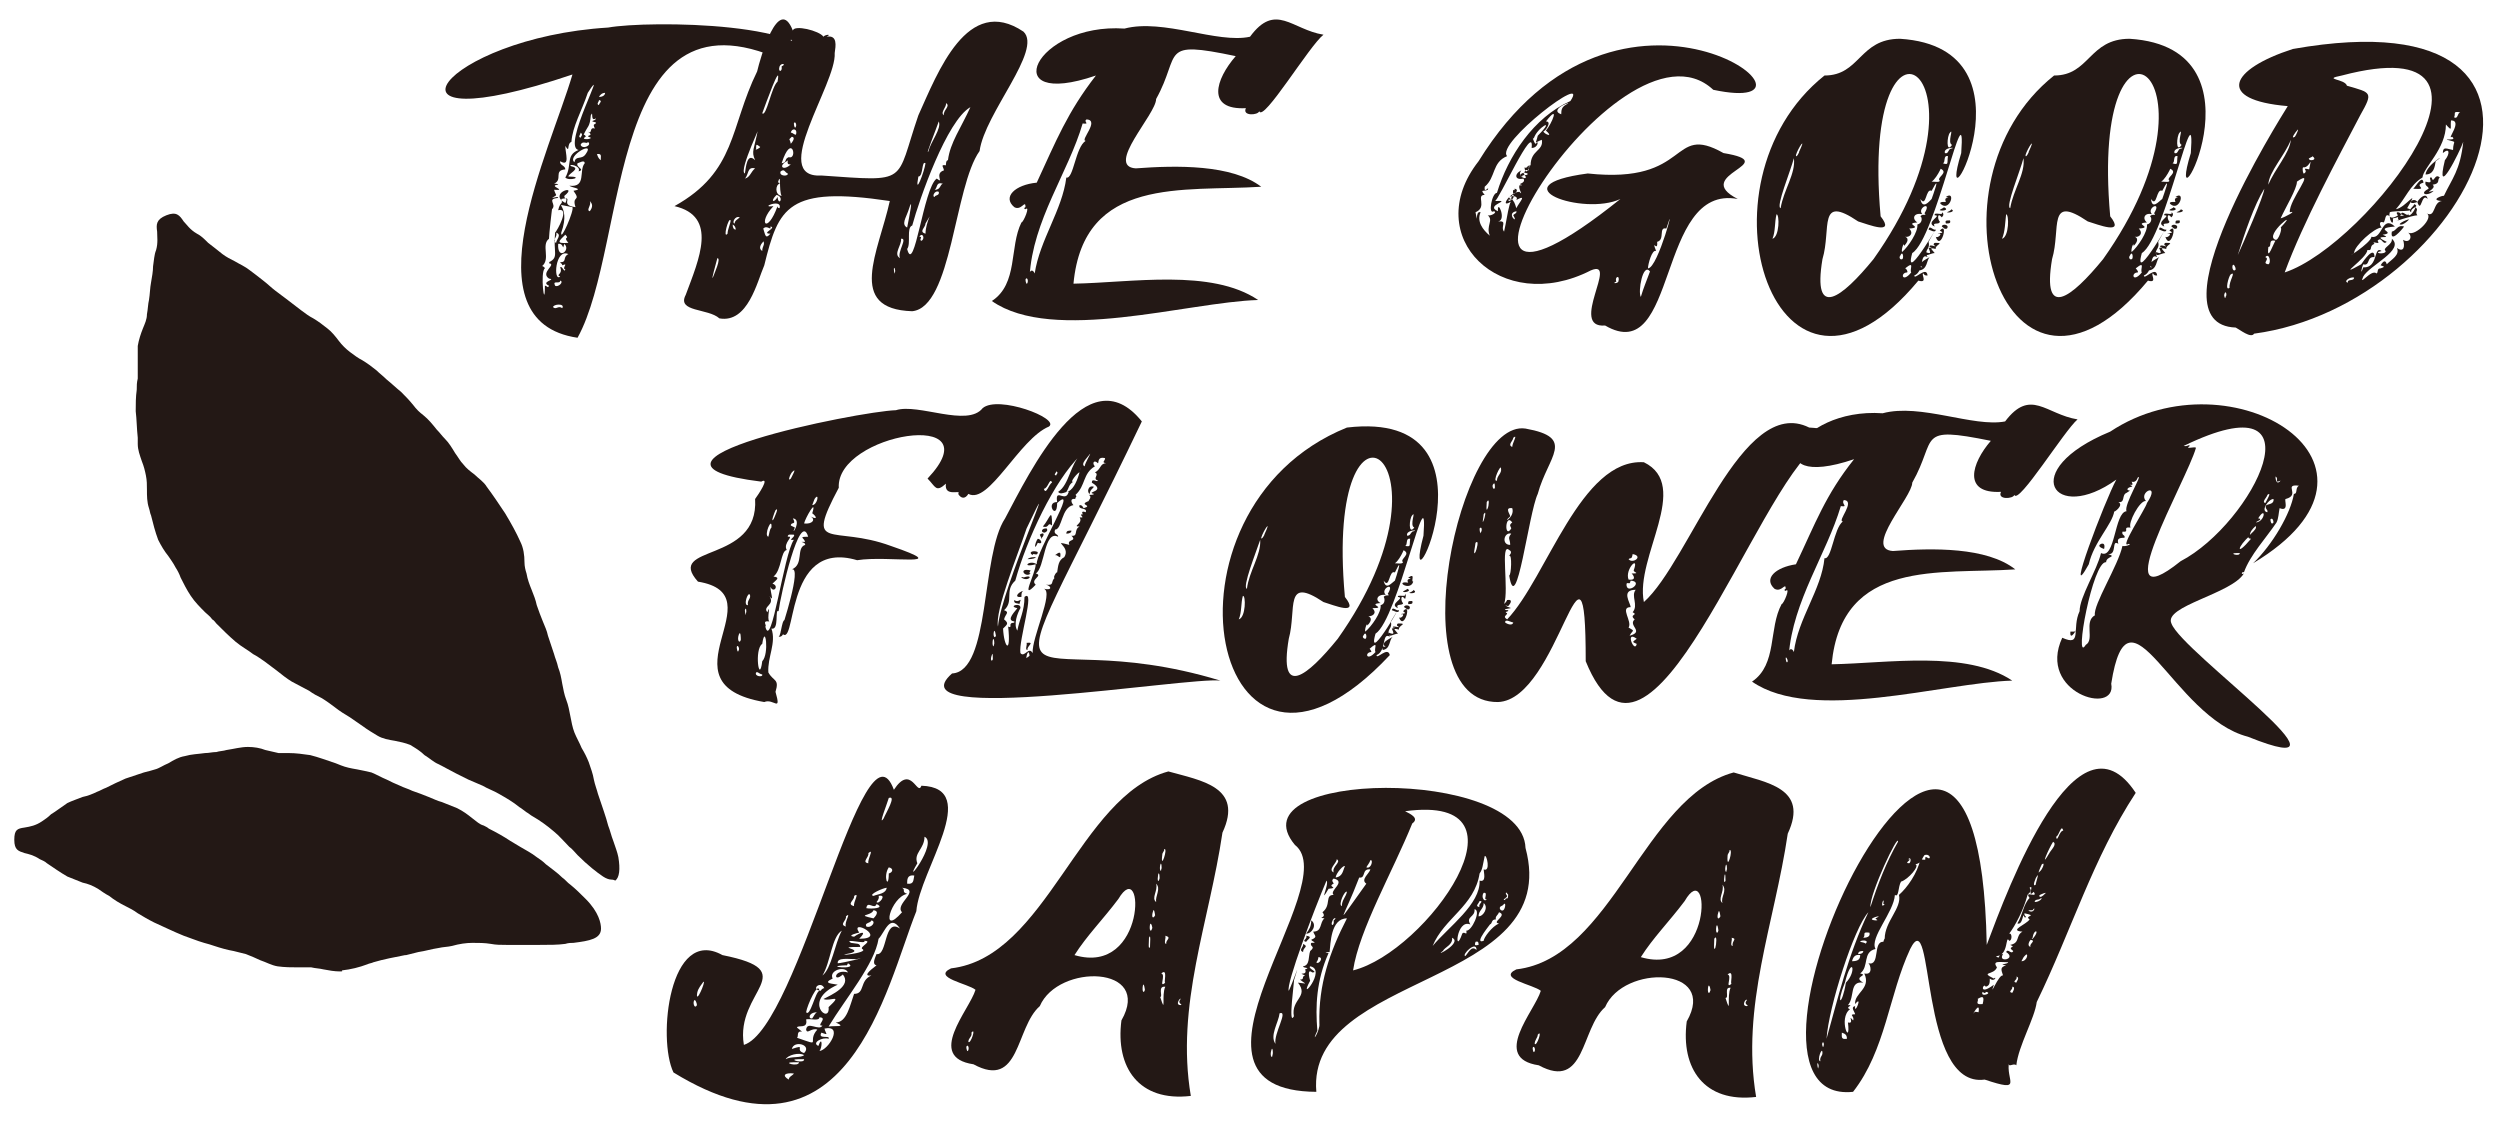 <?xml version="1.0" encoding="utf-8"?>
<!-- Generator: Adobe Illustrator 26.3.1, SVG Export Plug-In . SVG Version: 6.00 Build 0)  -->
<svg version="1.1" id="レイヤー_1" xmlns="http://www.w3.org/2000/svg" xmlns:xlink="http://www.w3.org/1999/xlink" x="0px"
	 y="0px" viewBox="0 0 245 110" style="enable-background:new 0 0 245 110;" xml:space="preserve">
<style type="text/css">
	.st0{fill:#231815;}
</style>
<g>
	<path class="st0" d="M79.8,6.7c-1.3-0.1-1.8-0.6-2.3-0.4C59.3-2.8,61.7,23.9,56.6,33.1c-10.9-1.6-2.7-18.3-0.5-25.8
		c-20.7,7-12.8-3.6,3.5-4.6C63.5,2,81,2.1,79.8,6.7z M57.6,9.1c-0.6,1.8-1.5,3.3-1.6,4.8c-0.5,0.2-0.1,1.2-0.6,0.4
		c0,0.7,0.5,2.1-0.5,1.5c-0.1,0.4,0.5,0.4,0.5,0.8c-1.2,0.1-0.2,1-1.1,1.4c0,0,0.4,0,0.4,0.1c-1.1,0.1,1,0.6-0.4,0.5
		c0.2,0.7,0.4,0.4-0.2,0.8c0.2,0,0.6-0.2,0.6,0c-1.2,0.1-0.1,0.6-0.6,1.1c0-0.1-0.3,2.5-0.3,2.9c-0.8,0.6,0.2,2-0.7,2.7
		c0-0.1,0.3,0.1,0.3,0.2c-0.5,0.3,0,4.3,0,1.7c0.2,0,0.3,0.3,0.4,0c-0.9-0.4,0.8-0.6,0-0.7c-0.9-0.6,0.8-1.4,0-1.5
		c0.1,0.2,0-0.3,0-0.1c1-0.5,0.4-0.9,0.6-2.9c0.2-0.2,1.5-2.5,0.3-2.2c0.2-0.9,0.5-0.5,0.3-1.1c1.4-0.3-0.3,0.6,1.4,0.8
		c-0.4-1.2,0.6-0.5-0.2-1.6c1.1-0.2-0.2-0.3-0.4-0.5c1.7,0.2,0.9-1.5,1.5-2.2c0-0.4-0.6,0-0.7,0c-0.2,0.4,0.8,0.6,0.1,0.8
		c0.3-0.6-1.2-0.8-0.7-0.5c1,0.2-0.3,0.7-0.3,1c1.6,0,0.1,0.5-0.3,0.1c0.7-1.2,0-2.2,1.3-2.7C55,14.4,59.8,5.7,57.6,9.1z M53.8,25.6
		 M54.2,30.1c0.3,0.3,0.5-0.2,0.9,0.1C55.4,29.7,54.2,29.8,54.2,30.1z M54.9,27.5c0,0.4-0.8-0.1-0.5,0.5
		C54.7,28.2,55.3,27.6,54.9,27.5z M54.5,22.8c0.2,0.4-0.5,0.8,0,1C54.5,23.5,55.1,23,54.5,22.8z M54.9,25.7c0.7,0,0.2-0.5,0.8-0.8
		c-1.3-0.6-1.5,2.8-0.8,2.2c-0.5-0.2,0.3-0.2,0-0.9c0.2-0.2,0.4,0.6,0.5,0.2c-0.4-0.1,0.4-0.7-0.3-0.4
		C55.1,25.8,54.9,25.8,54.9,25.7z M55.7,23.8c-0.6-0.7,0.2-0.3-0.3-0.8C54.8,23.6,54.4,23.9,55.7,23.8z M55.3,23.9
		c-0.2,0.8,0-0.1-0.6,0C54.6,25.6,56,24.5,55.3,23.9z M55.4,19.9c0.3-0.6-0.1-0.3-0.1-0.7C56.8,18,53.6,18.9,55.4,19.9z M56.1,20.3
		c-2.4-0.4,0-0.5-1.1,2.5C54.9,23.8,56.3,20.6,56.1,20.3z M56.3,15.9c0.1-0.7,0.7-0.2,1.1-0.8C58.4,13.7,55.5,15.3,56.3,15.9z
		 M56.9,13c0,0.2-0.3,0.4,0,0.5C56.9,13.4,57.2,13.2,56.9,13z M56.9,14.2c0.2,0.5,1.2,0,0.7-0.3C57.6,14.2,57.1,13.7,56.9,14.2z
		 M57.4,13.4c-0.6,0.3,0.5,0.3,0.5,0.1c-0.8-0.3,0.5-0.1-0.3-0.6c0.5,0.3,0.1-0.5,0.7-0.3c-0.3-0.6,0.1-0.3,0.1-0.6
		c-0.8-0.2,0-0.1,0-0.4c-0.6,0.4-0.2-0.9-0.5-0.3c-0.1,1.2-0.3,1-0.7,1.9C57.3,13.2,57.4,13.3,57.4,13.4z M57.8,19.7
		c0.2,0.4-0.4,0.9,0,1C58.1,20.3,58.1,20,57.8,19.7z M58.3,10.7 M58.5,15.1c0.1,0.3,0.2,0.5,0.4,0.6C58.8,15.5,59.1,15,58.5,15.1z
		 M58.7,9.8c0,0.2-0.3,0.4,0,0.5C58.7,10.1,59.1,9.9,58.7,9.8z M59.3,9.1c-0.3,0-0.5,0.2-0.6,0.4C59.1,9.5,59.3,9.3,59.3,9.1z"/>
	<path class="st0" d="M81.8,5.2c0.2,3-6.5,12.3-1.3,12c8.7,0.6,7.2,0.8,9.5-5.9c1.9-4.2,4.8-11.9,10.3-8.2c1.9,1.8-3.8,8-4.3,11.7
		c-2.5,3.5-2.7,15.3-6.6,15.7c-6.5-0.2-3.3-5.8-2.2-10.8c-10-1.5-10.9,0.6-12.3,6.3c-0.7,1.6-1.6,5.7-4.4,5.2
		c-1.1-1-4.2-0.6-3.3-2.3c1.3-3.5,3.2-7.7-1.1-8.7c6.1-3.4,5.4-7.7,8.1-13.2c0.3-1.3,2.1-7.6,3.5-4c0.1-0.6,2.6,0,3,0.6
		c0.1-0.2,0.9-0.3,0.3,0C82.1,3.4,81.9,4.5,81.8,5.2z M69.9,27.1c0.1-0.3,0.8-1.8,0.4-1.8C70.2,25.7,69.6,27.8,69.9,27.1z
		 M71.3,22.9c0-0.4,0.3-1,0.3-1.3C71.4,21.2,70.8,23.5,71.3,22.9z M72.5,21.3c-0.5-0.2-0.8,0.6-0.5,0.6C72,21.6,72.3,21.5,72.5,21.3
		z M71.8,22c0,0.3,0.1,0.5,0.3,0.5C72.1,22.3,72,22.1,71.8,22z M73,17c0.1-0.6,0.2-2.1,1-1.3c-0.4-0.9-0.1-1,0.3-3.1
		C75,11.4,72.3,16.8,73,17z M73,17.5c0.5-0.1,0.6-0.7,1-1C73.2,16.3,73.4,17.1,73,17.5z M74.5,14.4c-0.4-0.3-0.4-0.3-0.4,0.2
		C73.9,14.8,74.5,14.5,74.5,14.4z M74.8,23.6c0.9-0.6-0.9,0.5-0.1,1C74.7,24.1,75,24,74.8,23.6z M74.7,11.1c0.4,0.4,0.9-2.6,1.5-3.1
		C76.6,5.8,75,10.3,74.7,11.1z M75.8,20.2c-1.6,1.7-0.6,2.8,0.4,0c0,0.1,0,0.2,0.2,0.2C76.7,19.4,74.3,20.4,75.8,20.2z M74.8,22.4
		c0.2,0.6,0.2,1.1,0.7,0.5c-1,0,0.7-0.6,0-0.7C75.6,22.7,75.2,22,74.8,22.4z M76.2,19.3c0.1,1,0.7,0-0.1-0.2
		C75.4,19.8,75.9,19.9,76.2,19.3z M76.4,18c-0.4,0.1-0.5,1.1,0.2,1.2c-0.3-0.5,0-2.6-0.4-1.2C76.1,17.9,76.4,17.8,76.4,18z
		 M76.6,6.5c0.5-0.2,0-0.4-0.2,0C76.2,7.1,76.7,7.1,76.6,6.5z M77.2,17c-0.3-0.1-0.3-0.5-0.7-0.2C76.3,17.3,77.3,17.3,77.2,17z
		 M77.5,16.1c-0.6,0.1-0.1-0.6-0.4-0.3C76.2,16.3,76.8,16.8,77.5,16.1z M76.6,16c0.6-0.1,0.2-0.4,0.7-0.6
		C78.2,15.7,77.6,12.9,76.6,16z M76.7,5.8c0.1,0.6,0.8-1.7,0.3-1C77,5.2,76.8,5.5,76.7,5.8z M77.5,14.1c-0.4,0.4,0.7-0.6,0.1-0.7
		C77.2,13.8,77.4,13.5,77.5,14.1z M77.5,3.9c0,0.1-0.5,0.6,0,0.7C77.2,4.2,77.9,3.9,77.5,3.9z M78,13.2c0.2-0.6-0.4-0.7-0.5-0.2
		C77.7,13,77.8,13.2,78,13.2z M77.8,12.1c0,0.2,0.1,0.6,0.2,0.3C78.1,12.2,77.9,11.8,77.8,12.1z M87.6,26.4c0,0.2,0.1,0.6,0.1,0.3
		C87.8,26.5,87.6,26,87.6,26.4z M88.2,25.3c-0.3-0.6,0.8-2,0.1-1.9C88.4,24,87.5,24.9,88.2,25.3z M89,20.7c-0.2,0.6-0.7,1.3-0.1,1.6
		C89.1,21.3,89.6,18.8,89,20.7z M92.5,16.7c0-0.3-0.4-0.6,0.2-0.5c0-0.1,0-0.5,0.2-0.5c0.2-1.7,1.3-3.2,2.2-5.2
		c-2.3,1.3-5,9-5.7,11.6c-0.6,0.2-0.1,1.8-0.5,2.3c0.7,2.7,1.6-6,2.9-6.9C92.6,18.1,91.5,17,92.5,16.7z M90,17.3
		c-0.4,2.1,0.6-0.5,0.7-1.3C90.3,15.7,90.5,17.3,90,17.3z M90.1,23.2c0.4,0-0.1,0.3,0.2,0.4C90.7,23.4,90.4,22.7,90.1,23.2z
		 M90.7,21.9c0,0.4-0.7,0.8,0,1C90.7,21.7,91.6,20.4,90.7,21.9z M91,14.8c0.2-0.9,1.3-2.2,1-2.9C91.8,12.5,90.6,15.5,91,14.8z
		 M92,18.8c-0.4-0.2-0.7,0.5-0.4,0.5C91.6,19.1,92.1,19.2,92,18.8z M92.4,18c-0.7-0.2-0.5,0.4-0.8,0.6C92.2,18.6,92.1,18.1,92.4,18z
		 M92.7,10.1c0.1,0.4-0.6,0.9-0.2,1.2C92.4,10.8,93.2,10.4,92.7,10.1z M93.2,9.6"/>
	<path class="st0" d="M111.3,16.5c4-0.3,9.4-0.4,12.3,1.8c-7.6,0.5-17.4-1.1-18.4,9.5c5.7-0.1,13.5-1.5,18.1,1.6
		c-6.9,0.2-20.1,4.3-26.1,0.1c2.6-1.7,1.7-5.3,2.9-7.7c0.2,0,0.9-1.7,0.4-1.3c-0.2,0-0.1-0.2,0-0.2c0-0.8-0.4,0.4-1.1,0
		c-1.2-1,0.1-2.2,2.2-2.4c1.9-4.1,3-6.9,5.8-10.5c-9.9,3.4-6-5.2,2.8-4.6c3.8-1,9.1,1.5,12.3,0.8c2.5-3.4,4.1-0.7,7.2-0.2
		c-1.4,1.1-5.9,8.6-6.3,7.5c-0.1,0.4-1.7,0.5-1.3-0.3c-3.9,0.2-3-2.8-1-5.1c-7.6-1.6-5.3-0.3-7.8,4.2
		C113.3,11.2,108.3,16.3,111.3,16.5z M100.5,27.4c0,0.2,0.1,0.6,0.2,0.3C100.8,27.4,100.6,27.1,100.5,27.4z M106.1,12.1
		c-1.4,4.8-4.9,9.5-5.2,15c-0.1-0.6,0.3-0.8,0.5-0.3c0.5-3.3,2.7-6.2,3.1-9.4c0.7,0.2,0.9-3,1.9-3.6c-0.6,0,1.4-2,0.1-2.1
		C106.1,11.9,106.9,12.2,106.1,12.1z"/>
	<path class="st0" d="M167.9,8.8c-9.3-8.7-32.3,29.3-9.1,10.7c-3.6,1.7-12.2-1.3-3.2-2.5c10.2,1.1,8-5,13.3-2c6,1-3.3,2.1,1.4,4.5
		c-8-1.5-5.8,16.6-13,12.4c-3.6,0.3,1.4-6.6-1.4-5.4c-8.8,4.5-16.8-3.3-11-10.7C158.8-6.7,181.5,11.7,167.9,8.8z M146.7,18.9
		c1.1-3.6,3.6-7.4,7.2-9c2-3-7.4,4.2-6.2,5.4c-1.5,0.6-1.1,2.1-2.2,3c-0.1,0.8,0.5-0.2,0.3,0.3c-0.4,0.2-0.8-0.1-0.3,0.5
		c-0.9,0,0.3,1.2-0.9,1.7c0.3,1.5-0.1-0.2,0.5,0c-0.4,0.9,0.2,1.7,0.9,2.3c-0.4-1,0.4-1.5-0.2-2c0.3,0.1,1-0.3,0.6-0.4
		C145.8,21.1,146.2,18.9,146.7,18.9z M150.3,13.6c-0.2-0.4,0,0.4,0.2,0.5c0.3-0.5,0.3,0.4-0.4,0.4c0.3-2.7-3.3,5.3-3.6,5.2
		c1.9-0.1-1.1,0.4,0.3,1c-0.1-1.3,0.9,0.9,0,1c1-0.1,0.2,0.5,0.6,1c0.4-1.7,0.6-4.4,1.2-2.3c0.3-0.6,1.1-1.4,0-0.8
		c0.4-0.6-1.5-0.4-0.3,0c-1.5,1.1-0.4-0.8,0.6-0.8c0.5,0.5-0.3-0.5,0.1-0.7c0,0.1,0.1,0.2,0.1,0c-0.5-0.1,0.5-0.1,0.2-0.6
		c-0.9,0.2-0.9-0.5-0.2-0.8c-0.6,0.6,1,1.2,0.2,0.3c0.2,0,0-0.5,0.5-0.3c0.1-0.2-0.1-0.5,0.2-0.5c0-1.5,1.3-1.4,1.1-2.5
		c-0.8,0.3-0.6,0.5-0.4-0.4C152.6,11.4,150.6,12.5,150.3,13.6z M148.1,19.5c0,0.1-0.5,0-0.2,0.2C148.7,19.4,148.2,18.6,148.1,19.5z
		 M148.3,21.1c0-0.1,0.4-0.2,0.3-0.4C147.5,20.9,148.9,22.1,148.3,21.1z M148.3,18.6c-0.2,0.9,0.8-0.1,0.1-0.1
		C148.5,18.6,148.4,18.7,148.3,18.6z M149.2,17.4c-0.2-0.4,0.6-0.1,0.5-0.4C149.3,16.8,148.7,17.1,149.2,17.4z M149.4,16.4
		c0.1,1.1,0.8-0.5,0.3-0.1C149.7,16.4,149.5,16.5,149.4,16.4z M151.5,12.8c0.6-0.7,1.4-2.7,0-0.9c0.6,0,0,0.8-0.1,0.9
		C150.8,12.9,152.5,13.7,151.5,12.8z M153.4,10.3c1.2-0.6-1.8,0.4-0.4,0.9C153,10.7,153.1,10.5,153.4,10.3z M158.6,27.6
		c0.2-0.7-0.4-0.5-0.2,0C157.9,27.8,158.5,27.8,158.6,27.6z M161.7,26.6c-0.7-0.9-1.2,2-0.9,2.5C161.1,28.1,161.3,27.7,161.7,26.6z
		 M163.3,22.4c-0.8-0.2-0.1,1.1-0.9,1.3c0.1,1.1-0.6-0.4-0.1,0.9c-0.4-0.2-0.8,1.3-0.8,1.7C162.5,26.3,164.4,18.9,163.3,22.4z"/>
	<path class="st0" d="M189,23.7c0.2,0.8-0.5,0.7-0.1,1.5c-0.8-0.5-0.3,1.4-1.3,1.8c0,0.5,1.2-1,1.3,0c-0.2,0-0.3,0-0.4-0.2
		c-0.3,0,0.5,1-0.5,0.7c-13.9,16.7-22.5-9.5-9.2-20.1c3.5,0,3.4-3.6,7.4-3.6c14.2,0.9,3.2,20.3,6,11.2c0.5-6.9-2.5,8.4-4.8,9.8
		C186.4,28.4,191.1,20,189,23.7z M173.7,23.4c0.7-0.2,0.7-2.4,0.4-2.4C173.9,21.8,174,22.7,173.7,23.4z M174.5,20.4
		c0.3-1.8,1.5-3.4,1.3-4.9C175.5,16.7,174,20.3,174.5,20.4z M176,15.2c0,0.4,0.4-0.4,0.3-0.3C177.1,13.2,176.2,14.5,176,15.2z
		 M183.6,25.4c12.9-18.2-1.4-27.7,0.7-4.2c1.5,1.9-1.2,0.8-2.2,0.5c-4-2.7-2.6,0.7-3.5,3.7C177.6,31.4,180.5,29.2,183.6,25.4z
		 M186.2,25.1c-0.1,0.1,0,0.4,0.2,0.3C186.6,25.4,186.5,24.4,186.2,25.1z M187.9,21.8c-1.4,0.1,0.7,0.5-0.8,0.6
		c0.5,0.5,0,0.9-0.4,0.8c0.5,0.2,0.1,0.7-0.1,0.9c0-0.5-0.3,0.4-0.2,0.6c0.6-0.5,1.6-2,1.5-2.7c0.5-0.1,0.5-0.7,0.3-0.8
		c0.2-0.3,0.7,0,0.4-0.3c0.8-1.3-0.8-0.5-0.2,0.1C187.6,20.8,187.3,21.4,187.9,21.8z M186.9,26.7c-0.7,0-0.5,1.1,0.4,0
		c-0.2-0.3,0.4-1.2-0.6-0.4C186.8,26.3,187,26.6,186.9,26.7z M188.1,26.5c0-0.4-0.4-0.4,0.3-0.3c-0.6-0.4,0.4-0.8,0.7-1
		C188.8,25.5,188.9,26.4,188.1,26.5z M189.3,19.5c0.1-0.3,1-2.7,0-0.8c-0.6-0.3-0.5,1.7-1.1,0.8C188.4,20.6,189.1,19.7,189.3,19.5z
		 M189.7,23.8c0.9,0-0.1,0.2,0,0.6c-0.8-0.2-0.3,0.1-0.1,0.4c-0.4,0-1,0.5-0.9-0.1c0.7,0.3,0.4-0.1,0.3-0.4c0,0,0.6-0.1,0.1-0.1
		c-0.1-0.4,1,0.2,0.4-0.2C189.5,23.8,189.6,23.8,189.7,23.8z M189.7,22.5c0,0.4-0.6,0-0.7,0C189.1,22,189.4,22.6,189.7,22.5z
		 M190.3,21.3c-0.5-0.6-0.4,0.3-0.2,0.4c0,0.4-0.8,0-0.5,0.5c-1-0.4,0.8-1.1,0-1.1c-0.1-0.4,0.9,0.1,0.7-0.3
		C190.5,20.9,190.5,21.1,190.3,21.3z M190.1,17.7c-0.4-0.3,1-0.8,0-1.2c0.5-0.8-0.2,0.9-0.8,1.3C189.6,17.8,190.1,17.9,190.1,17.7z
		 M190.1,22.6c0.9-1,0.1,2.1-0.4,0.6c0.2,0.2,0.8-0.4,0.2-0.3C190,22.8,190.7,22.9,190.1,22.6z M190.7,19.3c1-0.7,0.4,1.5-0.5,0.7
		c-0.3-0.3,0.7-0.2,0.5-0.2C190.4,19.1,191.4,19.6,190.7,19.3z M190.1,20.6c0-0.1,0.4-0.2,0.4-0.3C191.1,20.6,190.3,20.7,190.1,20.6
		z M190.8,22.4c-0.3,0.1-0.3-0.1-0.5-0.2C190.3,21.9,191.1,22,190.8,22.4z M190.9,15.3c-0.5-0.1-0.2,0.6-0.5,0.7
		C191,16.2,190.8,16,190.9,15.3z M191.1,14.6c0.9-0.2-0.7-0.2-0.5,0.4C190.9,15.1,190.9,14.8,191.1,14.6z M191.1,21.6
		c0.1,0.3-0.1,0.3-0.4,0.3C190.6,21.6,190.7,21.6,191.1,21.6z M191.3,14.2c-0.5-0.2,0.2-1.7-0.2-1.2
		C190.8,13.3,190.7,15.1,191.3,14.2z M190.8,20.8c0,0,0.5-0.2,0.4-0.3C191.7,20.7,191,20.9,190.8,20.8z"/>
	<path class="st0" d="M211.5,23.7c0.2,0.8-0.5,0.7-0.1,1.5c-0.8-0.5-0.3,1.4-1.3,1.8c0,0.5,1.2-1,1.3,0c-0.2,0-0.3,0-0.4-0.2
		c-0.3,0,0.5,1-0.5,0.7c-13.9,16.7-22.5-9.5-9.2-20.1c3.5,0,3.4-3.6,7.4-3.6c14.2,0.9,3.2,20.3,6,11.2c0.5-6.9-2.5,8.4-4.8,9.8
		C208.9,28.4,213.6,20,211.5,23.7z M196.2,23.4c0.7-0.2,0.7-2.4,0.4-2.4C196.5,21.8,196.5,22.7,196.2,23.4z M197,20.4
		c0.3-1.8,1.5-3.4,1.3-4.9C198,16.7,196.5,20.3,197,20.4z M198.5,15.2c0,0.4,0.4-0.4,0.3-0.3C199.6,13.2,198.7,14.5,198.5,15.2z
		 M206.1,25.4c12.9-18.2-1.4-27.7,0.7-4.2c1.5,1.9-1.2,0.8-2.2,0.5c-4-2.7-2.6,0.7-3.5,3.7C200.1,31.4,203,29.2,206.1,25.4z
		 M208.7,25.1c-0.1,0.1,0,0.4,0.2,0.3C209.1,25.4,209,24.4,208.7,25.1z M210.4,21.8c-1.4,0.1,0.7,0.5-0.8,0.6c0.5,0.5,0,0.9-0.4,0.8
		c0.5,0.2,0.1,0.7-0.1,0.9c0-0.5-0.3,0.4-0.2,0.6c0.6-0.5,1.6-2,1.5-2.7c0.5-0.1,0.5-0.7,0.3-0.8c0.2-0.3,0.7,0,0.4-0.3
		c0.8-1.3-0.8-0.5-0.2,0.1C210.2,20.8,209.9,21.4,210.4,21.8z M209.5,26.7c-0.7,0-0.5,1.1,0.4,0c-0.2-0.3,0.4-1.2-0.6-0.4
		C209.3,26.3,209.6,26.6,209.5,26.7z M210.6,26.5c0-0.4-0.4-0.4,0.3-0.3c-0.6-0.4,0.4-0.8,0.7-1C211.3,25.5,211.4,26.4,210.6,26.5z
		 M211.9,19.5c0.1-0.3,1-2.7,0-0.8c-0.6-0.3-0.5,1.7-1.1,0.8C210.9,20.6,211.6,19.7,211.9,19.5z M212.3,23.8c0.9,0-0.1,0.2,0,0.6
		c-0.8-0.2-0.3,0.1-0.1,0.4c-0.4,0-1,0.5-0.9-0.1c0.7,0.3,0.4-0.1,0.3-0.4c0,0,0.6-0.1,0.1-0.1c-0.1-0.4,1,0.2,0.4-0.2
		C212.1,23.8,212.2,23.8,212.3,23.8z M212.3,22.5c0,0.4-0.6,0-0.7,0C211.6,22,212,22.6,212.3,22.5z M212.8,21.3
		c-0.5-0.6-0.4,0.3-0.2,0.4c0,0.4-0.8,0-0.5,0.5c-1-0.4,0.8-1.1,0-1.1c-0.1-0.4,0.9,0.1,0.7-0.3C213,20.9,213,21.1,212.8,21.3z
		 M212.6,17.7c-0.4-0.3,1-0.8,0-1.2c0.5-0.8-0.2,0.9-0.8,1.3C212.2,17.8,212.6,17.9,212.6,17.7z M212.6,22.6c0.9-1,0.1,2.1-0.4,0.6
		c0.2,0.2,0.8-0.4,0.2-0.3C212.5,22.8,213.2,22.9,212.6,22.6z M213.2,19.3c1-0.7,0.4,1.5-0.5,0.7c-0.3-0.3,0.7-0.2,0.5-0.2
		C212.9,19.1,213.9,19.6,213.2,19.3z M212.6,20.6c0-0.1,0.4-0.2,0.4-0.3C213.6,20.6,212.8,20.7,212.6,20.6z M213.3,22.4
		c-0.3,0.1-0.3-0.1-0.5-0.2C212.8,21.9,213.6,22,213.3,22.4z M213.4,15.3c-0.5-0.1-0.2,0.6-0.5,0.7C213.5,16.2,213.3,16,213.4,15.3z
		 M213.6,14.6c0.9-0.2-0.7-0.2-0.5,0.4C213.4,15.1,213.4,14.8,213.6,14.6z M213.6,21.6c0.1,0.3-0.1,0.3-0.4,0.3
		C213.2,21.6,213.2,21.6,213.6,21.6z M213.8,14.2c-0.5-0.2,0.2-1.7-0.2-1.2C213.3,13.3,213.2,15.1,213.8,14.2z M213.3,20.8
		c0,0,0.5-0.2,0.4-0.3C214.3,20.7,213.5,20.9,213.3,20.8z"/>
	<path class="st0" d="M220.9,32.7c-0.3,0.5-1.4-0.4-1.8-0.6c-8.4-0.3,4.3-20.4,5.1-21.7c-7.1-0.6-5.7-3.6,0.5-5.6
		C256.9-0.9,241.9,29.9,220.9,32.7z M218,28.8c-0.1,0.2,0.1,0.6,0.1,0.3C218.3,28.9,218.1,28.4,218,28.8z M218.5,28.2
		c-0.1-0.6,0.7-1.7,0.1-1.3C218.4,27.1,218,28.6,218.5,28.2z M218.8,26c-0.1,0.3,0.1,0.7,0.3,0.4C219.1,26.2,218.9,25.8,218.8,26z
		 M219.3,25c0.6-1.3,2.6-5.9,2.6-6.5C220.9,20.1,220,22.8,219.3,25z M222.3,18.1c0.6-1.5,2.1-3.1,2.2-4.4
		C224,15.1,222.3,16.9,222.3,18.1z M222,25.2c0.5,0.2-0.4,0.6,0.3,0.7C222.6,25.8,222.4,24.7,222,25.2z M222.3,24.2
		c-0.2,1.7,0.6-0.6,0.7-0.6C222.2,23.4,222.7,24.2,222.3,24.2z M223,23.5c0.3,0.1,0.7-1.2,0.5-1.2C225.5,20.2,221.8,23.1,223,23.5z
		 M224.4,20.8c-0.1-1.2,2.7-4.4,0.7-3c0,0.7-1.1,2.5-1.6,3.6C223.9,21.3,225.2,20.6,224.4,20.8z M225.1,12.8
		c-0.1,0.1-0.7,0.9-0.2,0.6C225,13.3,225.4,12.4,225.1,12.8z M231.3,11.3c-2.2,4.2-5.6,10.5-7.4,15.4c8.2-2.7,24.6-24.3,5.6-19.3
		c-2,0.4,0.3,0.3,0.5,1C232.4,9.1,232.6,9,231.3,11.3z M225.7,16.4c-0.1,0.1,0,0.7,0.1,0.6c0.5-0.3-0.4-0.6,0.5-0.4
		C226.6,15,226.4,16.5,225.7,16.4z M226.6,15.3c0.1,0.1-0.5,0.2-0.3,0.3C226.3,15.8,227.2,15.7,226.6,15.3z M230.7,27.2
		c-0.4-0.1-1.1,0.4-0.6,0.5C230,27.3,230.7,27.6,230.7,27.2z M240.3,13.4c-0.6,0.4,1.1-1.6-0.1-1.6c-0.1,0.7,0.2,1.2-0.5,0.4
		c0,2.4-2.2,4.2-2.3,5.2c-1.2,0.7-1.7,2.1-2.6,3.1c0.9-0.1,2.4-2.3,1.1-0.1c1.2,0.4-1.3,0.2-1.7,0.4c-0.2,0.7,0.4,0.6,0.8,0.3
		c-0.6-0.7,1.3,0-0.5,0.3c0.1,0.8-0.3,0.3-0.3-0.2c-0.5-0.4-0.4,0.4-0.6,0.6c-0.5-0.2-0.4,0.3-0.2,0.5c-0.7,0-2.7,1.8-2.7,2.5
		c-1.2,0.8,1.7-1,1.7-1.6c1.1,0.3,1-2.2,2.3-1c-2.3,0.2,0.3,0.6-1.2,0.8c1.2,0.5-1.3-0.1,0.4,0.7c-0.4,0.4-0.5-0.6-0.9-0.1
		c0.4,0.5-0.7-0.1-0.3,0.3c-0.6,0.2-0.1,0.7-0.7,0.6c0,0.8-3.3,2.9-0.6,1.4c0.2-0.3,1.3-1.9,1.3-0.7c-0.8-0.1-0.4,0.9-1.1,0.7
		c-0.2,0.4-0.3,1.2,0,0.3c1.5,0.1,1-2.2,1.8-1.6c-1,0.2,0.4,0.4,0.4,0c-0.4-0.3,0.7-0.6,0.6-1.2c1.3,1.1-2.2,2.6-2.8,3.7
		c-0.5,1.1,0.8-0.8,1.3-0.3c0.2-0.1,0-0.5,0.4-0.5c0.6-0.2,0.2-0.2,0-0.3c0.3-0.5,0.5-0.5,0.6-0.1c0.5-0.5,1.3-0.9,1-1.6
		c0.7,0.5,0.8-0.2,0.6-0.8c0.6,0.4,1-0.3,0.5-0.7c0.7,0.4,2.6-1.5,1.8-1.9c0.9,0.5,0.6-1.1,1.5-1.2c-1.3-0.1,0.2-0.6,0.2-0.5
		c0.8-1.7,1.6-2.5,1.9-5.3c-0.3,0.9-2.8,5.9-1.8,1.8c0.5-0.6,0.5-1.3-0.2-0.7c0-0.7,0.4-0.4,1-0.3c0-1,0.5-0.7-0.6-1
		C239.7,13.6,240.8,13.8,240.3,13.4z M234.4,22.7c0.5-0.1,0.5-0.7,1.2-0.5C235.4,22.5,234.2,23.9,234.4,22.7z M236.9,21.1
		c-0.5,0-2.8,0.8-1.8,0.5c-0.5-0.7,1.1-0.3,0.2-0.6c0.1-0.5,0.7,0.4,0.7-0.1c0,0.6,0.7-0.3,0.7-0.6
		C237.1,20.6,236.6,20.7,236.9,21.1z M235.4,22c-0.7,0.1,0.4-0.5,0.7-0.5C235.9,21.7,235.7,21.9,235.4,22z M236.6,20
		c0.6,0.3-0.4,0.3-0.3,0.8C235.9,20.6,236.6,20.2,236.6,20z M237.9,19.5c-0.6-0.7-0.6,1.5-1,0.3c-1.2,0.4-0.4-0.6,0,0
		C237.1,19.4,237.8,18.8,237.9,19.5z M237.5,17.9c-1.1,0.3,0.7,0.7-1,0.6C236.8,18.2,237.4,17.1,237.5,17.9z M239.1,17.4
		c-0.3,0.2,0.1,0.6-0.7,0.7c0.5,0.4-1.1,0.9,0.1,0.6c-0.6,0.6-1.5,0.3-0.5-0.2c0-0.3-0.4-0.2-0.3-0.7c1,0.3,0.1-0.5,0.6-0.4
		C238.5,18.1,238.6,16.9,239.1,17.4z M238.7,15.8c-0.1,0.6-0.2,1.3-1,1.3C237.8,16.1,240,14.9,238.7,15.8z M241.1,11
		c-0.8-0.1-0.4,0.1-0.6,0.5C240.9,11.7,240.8,11.1,241.1,11z"/>
	<path class="st0" d="M102.8,41.8c-2.9,1.2-5.9,7.7-7.9,6.6c-0.3,0.5-0.7,0.5-1,0c0.4-0.5-1.4,0.4-1.2-1c-1,0.9-1,0.3-1.8-0.5
		c6.6-7-9-4.4-8.7,0.9c-3.4,6.4-0.6,3.6,5.1,5.7c6.4,2.2-0.2,0.9-3.3,1.4c-7.4-2.2-5.8,9.4-7.5,7c0.2-0.5,2.1-6.4,1.1-6.1
		c1.2-0.5,0.4-2.1,1.3-2.4c0.1-0.3-0.8-0.3,0-0.3c-0.1-0.4-0.7-0.5,0.3-0.5c-0.8-2.7-2.7,5.7-2.9,7.3c-0.4-0.3,0.1,1.9-0.7,1.7
		c0.5,1.4-0.4,2.8-0.3,4.3c0.5,0.9,1.1,0.6,0.7,1.9c0.6,2.1-0.2,0.6-1.1,1C64.4,67,76.3,58.3,68.4,57c-3.3-3.7,6-1.7,5.6-8.1
		c0.3-0.4,1.5-2.2,0.6-1.7c-15.4-1.9,9.6-6.9,13.2-7c2.2-0.7,7,1.7,8.5-0.2C97.8,38.7,103.9,41,102.8,41.8z M72.2,63.4
		c0,0.2,0.1,0.7,0.2,0.3C72.5,63.6,72.3,63.1,72.2,63.4z M72.4,62.2c-0.2,0.6,0.1,0.9,0.2,0.5C72.6,62.6,72.6,61.7,72.4,62.2z
		 M73,59.8c0,0.2,0.1,0.7,0.1,0.3C73.2,59.9,73.1,59.4,73,59.8z M73.5,58.3c-0.2-0.4-0.7,1.1-0.2,1C73.2,58.8,73.6,58.7,73.5,58.3z
		 M74.1,65.9c-0.2,0.4,0.7,0.5,0.6,0.2C74.3,66,74.3,65.8,74.1,65.9z M74.7,64.8c0.7-0.7,0.3-3.8,0-1.7
		C73.9,63.6,74.4,67.2,74.7,64.8z M77.1,53.9c-0.6,0.1-0.5,2-1.3,2.6c0.7,0.1,0.3,0.3-0.1,0.7c0.7,0.2,0.1,1-0.2,0.3
		c0,0.6,0.4,1.6-0.1,0.9c0.6,0.9-0.7,1-0.2,1.6c0.4-1-0.1,0.7,0.2,0.9c-0.8-0.1-0.2,0.4-0.4,0.5c0.6,2.5,1.8-7.1,2.8-8.5
		c-0.7,0.1,0.2-0.3,0-0.5c-0.3,0-0.6-0.1-0.6,0.2C77.9,52.5,76.7,53.2,77.1,53.9z M75.6,51.7c0.1-1.2-0.8,0.8-0.3,0.9
		C75.4,52.3,75.4,51.9,75.6,51.7z M76,50c-0.1,0.2-0.5,1.3-0.2,0.9C75.9,50.7,76.4,49.6,76,50z M77.1,60.9c-0.3,0.3-0.1,1.6-0.8,1.5
		C76.6,62.3,76.6,60.2,77.1,60.9z M77,48.2 M77.7,46.2c-0.2,0.1-0.6,1.1-0.2,0.7C77.6,46.7,78.1,45.8,77.7,46.2z M77.9,51.7
		c-0.5,1.1,0.8-0.8-0.2-0.9c0.4,0.7-0.2,0.3-0.2,0.7C77.5,51.5,77.9,51.7,77.9,51.7z M79.6,50.3c0.5-1.6-0.7,0.5-0.8,1
		c0.8,0.1,1.2-0.4,0.6-0.7C80.2,51,80,50.6,79.6,50.3z M79.9,48.8c-0.1,0.1-0.1,0.2-0.3,0.7C80.1,49.5,80.3,48.3,79.9,48.8z"/>
	<path class="st0" d="M111.9,41.3c-15.7,32.8-13,19.1,7.7,25.4c-3.1-0.4-32.2,4.5-26.3-0.7c3.8-0.2,2.8-11.6,5.2-15.2
		C100.9,46.3,106.5,34.6,111.9,41.3z M97.2,64.2c-0.2,0.5,0,0.7,0.1,0.4C97.3,64.5,97.3,63.8,97.2,64.2z M97.3,62.7
		c-0.1,0.6,0.1,0.8,0.1,0.5C97.5,63.1,97.4,62.4,97.3,62.7z M97.4,61.9c-0.1,0.5,0.1,0.7,0.2,0.4C97.6,62.3,97.5,61.6,97.4,61.9z
		 M100.6,51.8c-0.9,2.7-3.1,8-2.8,9.6C98.1,57.8,104.4,43.8,100.6,51.8z M107,47.3c0-0.5,0.5,0,0.6-0.2c-0.6-0.2,0.2-0.6-0.3-0.8
		c0.6-0.3,0.5-0.9,1.1-0.9c-0.5-0.1-0.1-0.2-0.1-0.5c-0.8-0.2-0.6,0.5-0.7,0.5c-0.4-0.4-0.6,0-0.3,0.3c-1.2,0.7-0.9,1.9-1.9,2.8
		c0,0,0.1,0.1,0.1,0.2c0-0.2-0.2,0.3-0.1,0.2c-0.6-0.1-0.4,0.4-0.2,0.6c-1.2,0.2-1.1,2.4-1.8,2.4c-0.2,0.5,0.3,0.4,0.3,0.7
		c-1.4-0.7-1.3,3.1-2.2,3.6c0.8,0.2-0.6,0.6,0,1.1c-1.6,1.7,0-1.1,0-2c-1.5,0.4-0.6-0.5,0.1,0c-0.1-1.2,4.2-8,2-6
		c0,1.8-1.2-0.1,0-0.1c-0.2-1.3,0.6-0.2,1-0.7c0.5-0.8-0.6,0.2-0.9-0.3c1.1-0.7,1.2-2.8,2.2-3.6c-2.6,2.5-5.3,8.3-6.4,12.3
		c-1.1,1-0.1,2-1.1,2.9c0.6,0.2,0.1,0.4,0,0.9c0.5,0.4,0.3,0.5-0.1,0.9c0.1,1.9,0.8,2.6,0.5-0.2c0.4,0.2,0.1-0.2,0.3-0.3
		c0-0.1,0.4,0,0.3-0.2c-0.9-0.1,0.2-1.1,0.3-1.3c-1-0.2,0.4-0.6,0.3,0c-0.3,0.5-0.7,1.6-0.3,2.2c0.2-1.1,0.7-1.9,0.7-3.3
		c1.1-0.9-0.6,4.3-0.4,5.5c0.4,0.5,0.8-0.7,1.2,0c-0.1-1.5,2.1-6,1.1-6.3c0.9,0.2,0.7-0.3,0.2-0.4c0.9,0.1,0.4-0.3,0.9-0.7
		c-0.3,0.2,0.1-0.6,0.2-0.5c0.1-0.6,0.1-1.2,0.7-1.5c0.7-1.1-1.4-1.7,0.5-1.2c-0.3-0.6,0.8-0.3,0.2-0.9c0.7,0.1,0.2-0.6,0.8-0.9
		c-0.8,0,0.4-0.3,0-0.9c0.7,0.1-0.2-0.3,0.3-0.3c0.4,0.5-0.5-0.5,0.3-0.2c0.2-0.5-0.8-0.2-0.6-0.7c0.3,0,0.3,0.2,0.4,0.3
		c1-0.3-0.6-0.3,0.5-0.7c-0.1,0,0.4-0.4,0-0.6c0.2,0,0.5,0,0.5-0.1C106.3,48.2,108.5,48.2,107,47.3z M99.9,59.2
		c-0.1-0.1-0.6,0-0.5-0.4C99.9,59.2,100.2,58.3,99.9,59.2z M100.1,58.5c-0.8,0.1-0.3-0.5,0.2-0.6C100.1,58,100.1,58.2,100.1,58.5z
		 M100.1,56.6c-0.1-0.1,0.4,0,0.2,0C101.4,56.2,100.8,57.1,100.1,56.6z M100.1,57.2 M101,55.9c-0.1,0.2-0.2,0.3,0,0.3
		C100.5,56.7,99.7,55.6,101,55.9z M100.7,63.7c-0.3,0,0-0.5-0.1-0.7C101.5,62.9,100.6,63.3,100.7,63.7z M100.7,64.4
		c0.1,0,0.2-0.2,0.2-0.1C100.8,63.2,100.4,64.9,100.7,64.4z M100.7,54.8c0.2-0.2,0.5-0.2,0.8-0.2C101.5,54.7,101.2,54.8,100.7,54.8z
		 M101.7,54.1c0,0.5-0.5,0-0.5,0.3C100.7,54.1,101.3,53.9,101.7,54.1z M101.7,53.2c-0.4,0.9-0.3,0,0-0.4
		C102,52.8,102.3,53.4,101.7,53.2z M102.1,52.7c0.1,0.4-0.2-0.3-0.2-0.3C102.3,52.1,102.4,52.4,102.1,52.7z M102.6,51.8
		c0.1,0.3-0.1,0.3-0.2,0.4C101.9,52.2,102.1,51.7,102.6,51.8z M103.1,51.5c-0.5-0.4-0.2,0.3-0.9,0.1
		C102.9,50.8,103.1,49.6,103.1,51.5z M103.1,47.3c-0.2-0.6-0.4,0.6-0.8,0.6C102.5,48.6,102.8,47.4,103.1,47.3z M103.5,46.2
		c0,0.2-0.3,0.3,0,0.4C103.5,46.5,103.8,46.3,103.5,46.2z M103.9,54.6c-0.2,0-0.2-0.2-0.5-0.2C103.8,54.1,104,54,103.9,54.6z
		 M105.8,46.3c-0.1-0.1-1.1,1.1-0.6,0.9c-0.5,0.3-0.4,0.6-0.7,1C105.7,48.1,106.1,44.6,105.8,46.3z M104.5,52.3
		c0-0.3,0.2-0.3,0.5-0.3C105,52.2,104.8,52.3,104.5,52.3z M106,49.1 M106.8,44.5c-0.1,0.2-1,1-0.5,1.2
		C106.3,45.4,107,44.3,106.8,44.5z M106.8,48.4c-0.3-0.1-0.2-0.9,0.4-0.7C107.1,47.9,106.8,48,106.8,48.4z"/>
	<path class="st0" d="M136.3,60.9c0.2,0.8-0.5,0.7-0.1,1.5c-0.8-0.5-0.3,1.4-1.3,1.8c0,0.5,1.1-0.9,1.3,0
		c-17.5,18.7-24-14.3-4.2-22.3c16.1-1.9,5,20,7.5,10.6c0.5-6.7-2.5,8.2-4.7,9.6C133.8,65.6,138.4,57.4,136.3,60.9z M121.4,60.7
		c0.7-0.2,0.7-2.4,0.4-2.3C121.6,59.1,121.7,60,121.4,60.7z M122.2,57.7c0.2-1.7,1.4-3.3,1.3-4.8C123.1,54.1,121.7,57.6,122.2,57.7z
		 M123.6,52.7c0,0.3,0.4-0.4,0.3-0.3C124.7,50.7,123.8,52,123.6,52.7z M131.1,62.6c12.6-17.8-1.4-27.1,0.7-4.1
		c1.5,1.9-1.1,0.8-2.1,0.5c-3.9-2.6-2.6,0.7-3.4,3.6C125.3,68.5,128.1,66.3,131.1,62.6z M133.6,62.3c-0.1,0.1,0,0.3,0.2,0.3
		C134,62.6,133.9,61.7,133.6,62.3z M135.3,59.1c-1.4,0.1,0.7,0.5-0.8,0.5c0.5,0.5,0,0.8-0.4,0.8c0.5,0.2,0.1,0.7-0.1,0.9
		c0-0.4-0.3,0.4-0.2,0.6c0.6-0.5,1.6-1.9,1.5-2.6c0.5-0.1,0.4-0.7,0.3-0.8c0.2-0.3,0.7,0,0.4-0.3c0.8-1.3-0.8-0.5-0.2,0.1
		C135,58.2,134.7,58.8,135.3,59.1z M134.4,63.9c-0.7,0-0.5,1,0.4,0c-0.2-0.3,0.4-1.2-0.6-0.3C134.2,63.5,134.4,63.8,134.4,63.9z
		 M135.5,63.7c0-0.4-0.3-0.4,0.3-0.3c-0.6-0.4,0.4-0.8,0.7-1C136.1,62.7,136.3,63.6,135.5,63.7z M136.7,56.9c0.1-0.3,0.9-2.7,0-0.8
		c-0.6-0.3-0.5,1.7-1.1,0.8C135.8,57.9,136.4,57.1,136.7,56.9z M137.1,61.1c0.9,0-0.1,0.2,0,0.6c-0.8-0.2-0.3,0.1-0.1,0.4
		c-0.4,0-1,0.5-0.9-0.1c0.7,0.3,0.4-0.1,0.3-0.4c0,0,0.6-0.1,0.1-0.1c-0.1-0.3,1,0.2,0.4-0.2C136.9,61.1,137,61.1,137.1,61.1z
		 M137.1,59.8c0,0.4-0.6,0-0.7,0C136.5,59.4,136.8,59.9,137.1,59.8z M137.7,58.7c-0.5-0.6-0.4,0.3-0.2,0.4c0,0.3-0.8,0-0.5,0.5
		c-1-0.4,0.8-1,0-1.1c-0.1-0.3,0.9,0.1,0.7-0.3C137.8,58.2,137.8,58.4,137.7,58.7z M137.5,55.1c-0.4-0.3,0.9-0.8,0-1.2
		c0.4-0.8-0.2,0.9-0.8,1.3C137,55.2,137.4,55.3,137.5,55.1z M137.5,59.9c0.9-1,0.1,2-0.4,0.6c0.2,0.2,0.7-0.4,0.2-0.3
		C137.3,60.1,138,60.2,137.5,59.9z M138,56.6c0.8-0.5,0.2,0.4,0.5,0.4c-0.3,1-1.9-0.1-0.5,0.1C137.7,56.5,138.7,56.9,138,56.6z
		 M137.5,58c0-0.1,0.4-0.2,0.4-0.3C138.4,57.9,137.7,58.1,137.5,58z M138.1,59.7c-0.2,0.1-0.3-0.1-0.5-0.2
		C137.6,59.2,138.4,59.3,138.1,59.7z M138.2,52.8c-0.5-0.1-0.2,0.6-0.5,0.7C138.3,53.6,138.1,53.5,138.2,52.8z M138.4,52.1
		c0.9-0.2-0.7-0.2-0.5,0.4C138.2,52.5,138.2,52.3,138.4,52.1z M138.4,58.9c0.1,0.3-0.1,0.3-0.4,0.3C138,58.9,138,58.9,138.4,58.9z
		 M138.6,51.7c-0.5-0.2,0.2-1.7-0.2-1.2C138.1,50.8,138,52.5,138.6,51.7z M138.1,58.1c0,0,0.5-0.2,0.4-0.3
		C139,58.1,138.3,58.2,138.1,58.1z"/>
	<path class="st0" d="M178.2,43.6c-6.2,4.3-16.6,36.5-22.8,21.2c0-15.6-2.6,3.8-8.6,4C137,68.9,143,41,149.5,42
		c5,0.9,2.2,2.7,1.2,6.4c-0.9,1.9-2.1,12.3-2.8,8c0.2,0,0.3-2.2,0-1.9c0-0.1,0.4-0.4,0-0.6c-0.9-0.8,0,3.9-0.5,5.3
		c0.4,0.5,1.2,0.3,0.1,0.5c-0.1,0.1,0.3,0.1,0.3,0.1c0.1,0.2-0.5,0.1-0.1,0.3c0,0.2-0.5,0.3,0,0.6c3.9-4.1,7.2-15.8,13.4-15.4
		c4.7,2.3-0.9,9.3,0,13.7c4.5-4,9.6-20.4,16.2-17.1C178.7,42,179.6,42,178.2,43.6z M144.6,53.2c0,0.2-0.3,1.4,0,0.9
		C144.7,53.9,145,52.8,144.6,53.2z M145,51.8c0,0.3,0.1,0.6,0.1,0.4C145.3,52,145.2,51.5,145,51.8z M145.4,50.4c0,0.2-0.2,1.1,0,0.6
		C145.5,50.8,145.7,49.9,145.4,50.4z M145.7,49.2c0,0.2-0.1,1.1,0.1,0.6C145.9,49.6,146,48.7,145.7,49.2z M146.3,47.5
		c-0.1,0.2,0.1,0.6,0.2,0.3C146.5,47.5,146.5,47.2,146.3,47.5z M147.1,45.9c0-0.5-0.9,1.4-0.4,1.2C146.7,46.6,147.2,46.4,147.1,45.9
		z M147.8,59.4c-0.8-0.2-0.3-0.1-0.1-0.6C148.4,58.7,147.9,59.3,147.8,59.4z M148.1,52.3c-0.7-0.2-1,1.1-0.1,1.1
		C148,52.8,147.7,52.8,148.1,52.3z M147.5,61c0.1,0.1,0.7,0.4,0.8,0C148.1,61,147.5,60.6,147.5,61z M148,50.6
		c-0.9,0.8,0.5,0.1,0.2-0.8C147.4,49.7,148,50.4,148,50.6z M148.1,51.8c0-0.2-0.3-0.3,0.1-0.6C147.5,50.2,147.4,52.9,148.1,51.8z
		 M148.3,42.9c0,0.3-0.6,0.7-0.1,0.9C148.2,43.4,148.8,42.5,148.3,42.9z M159.6,61.5c0.7,0.4,0.4,0.2,0.1,0.8c1.5-0.4-0.2-1,0.5-1.6
		c-0.6-0.5,0.4-0.4-0.2-0.7c0.6-0.7-0.2-1.6,0.3-2.2c-1.5,0-0.5,1.3-0.5,1.7C158.7,59.5,160,60.9,159.6,61.5z M159.8,56.9
		c-0.1,0.5-0.2,0.1-0.4,0.3C159.3,58.4,161.2,57,159.8,56.9z M160,54.3c-0.1,0.6-0.2,0.3-0.4,0.5C160,55.3,161.1,54.5,160,54.3z
		 M159.6,56.8c0.7,0.1,0.6-0.3,0.3-0.6c0.9,0,0.2-0.1,0.2-0.3C160.7,54.3,159.2,55.8,159.6,56.8z M160.4,63.1
		c-0.5-0.2-0.4-0.2,0-0.5C159.2,61.7,160.2,64.1,160.4,63.1z M160.3,53.7 M161.9,61.3 M164.1,57.8 M164.6,56.9"/>
	<path class="st0" d="M185.5,54c3.9-0.3,9.2-0.4,12,1.8c-7.4,0.5-17-1.1-18,9.3c5.5-0.1,13.2-1.4,17.7,1.6
		c-6.8,0.2-19.6,4.2-25.5,0.1c2.5-1.7,1.6-5.2,2.9-7.6c0.2,0,0.9-1.7,0.4-1.3c-0.2,0-0.1-0.2,0-0.2c0-0.7-0.4,0.4-1.1,0
		c-1.1-1,0.1-2.1,2.1-2.4c1.9-4,2.9-6.8,5.7-10.3c-9.7,3.3-5.8-5.1,2.8-4.5c3.7-1,8.9,1.4,12,0.8c2.5-3.3,4-0.7,7.1-0.2
		c-1.3,1.1-5.8,8.4-6.2,7.4c-0.1,0.4-1.7,0.5-1.3-0.3c-3.8,0.2-2.9-2.8-1-5c-7.4-1.5-5.2-0.3-7.7,4.1
		C187.4,48.7,182.6,53.8,185.5,54z M175,64.5c0,0.2,0.1,0.6,0.2,0.3C175.2,64.6,175,64.3,175,64.5z M180.4,49.6
		c-1.4,4.7-4.7,9.3-5.1,14.6c-0.1-0.6,0.3-0.8,0.5-0.3c0.4-3.3,2.7-6.1,3-9.2c0.7,0.2,0.9-2.9,1.8-3.6c-0.6,0,1.3-2,0.1-2.1
		C180.4,49.4,181.2,49.7,180.4,49.6z"/>
	<path class="st0" d="M223.1,51.2c-1,1.5-2.6,3.2-3.2,4.9c-0.1-0.2-0.4,0.3,0,0.1c-1.2,2-7.9,3.2-7.1,4.9c1,2.8,19.7,16,7.5,11.1
		c-7.4-1.9-11.7-16-13.4-5.2c0.6,3.2-7.3,0.9-4.8-4.5c2,0.9,0.9-0.9,1.7-2.6c0-1.4,1.7-4,2.1-5.7c1.4,0.7,1.3-4,2.5-4.1
		c-0.3-0.6,1.7-3.8,1.1-3.3c-0.1,0.3-0.3,0.5-0.6,0.4c0,0.1,0.3,0.4-0.2,0.3c0.6,0.3,0,0.1-0.2,0.4c-0.1,0.3,0.6,0-0.1,0.4
		c-0.5,0.2-0.1,1-0.8,0.9c0.6,0.3-0.5,1.1-0.4,0.9c-0.2,1.3-2,3-2.5,5.2c-2.5,4.5,1.6-6.3,2.7-8.3c-6.1,4.4-9.8-0.9-0.6-4.7
		c11.9-7.9,30,3.3,14,12.9c1.9-1.8,3.7-4.9,4-6.8c0.4,0,0.1-0.6,0.5-0.8c-1.6-0.2,0.2,0.9-1.3,1.3c-0.2,0,0.4,1.3-0.6,0.9
		C223.3,50.3,223.3,50.8,223.1,51.2z M202.9,61.9c0,0,0.3,0,0.4,0C203.7,61.4,202.8,63,202.9,61.9z M206.4,55.1
		c-1.3-0.2-3.2,10.1-2,8.1c0.9-0.5-0.2-2.3,0.9-2.9c-0.2-1,2.3-4.9,2.7-6.8c0.3,0.1,1-0.2,0.6-0.2c-1,0.6,1.7-3.5,1.8-4
		c1.4-2.1-0.9-1.1-0.1-0.2c-0.6-0.1-1.8,2.2-1.5,2.6c-0.9-0.1,0,0.5-0.8,0.4c-0.1,0.4,0.3,0.3,0.2,0.6c-0.7,0-0.7,0.2-0.6,0.6
		c-0.7-0.5-0.1,1.1-1,1C207.5,54.6,206.4,54.5,206.4,55.1z M206.2,53.8c-0.3-0.1-0.7-0.3-0.3-0.5C206.2,53.2,206.3,53.4,206.2,53.8z
		 M205.9,53.9 M215.2,43.9c-0.9,3.2-9.1,17.2-1.5,11.1c7.1-3.7,14.3-18.1,0.3-11.3c0.4,0.1,0.5-0.2,0.6,0
		C214,44.1,215.2,43.7,215.2,43.9z M219.2,54.2c-0.9,0,0.3,0.4,0.3,0C219.4,54.2,219.3,54.2,219.2,54.2z M220.5,52.5
		c-1.2,1-1.5,2.2,0.1,0.3c-0.9-0.1,0.9-0.9,0.4-1.3C221.8,51.1,220.4,51.8,220.5,52.5z M221.5,50.9c0,0.1-0.4,0.2-0.4,0.3
		c0.9-0.1,1-1.7,0.2-0.4C221.3,50.8,221.5,50.8,221.5,50.9z M222.2,48.5c0,0.2-0.6,0.7-0.2,0.8C222.1,49.1,222.7,48.1,222.2,48.5z
		 M222.2,50.2c0.1-0.3-0.3-0.3-0.1-0.7c0.2-0.1,0.8-0.1,0.7-0.6C222.3,48.9,221.5,50.1,222.2,50.2z M222.5,50.9
		c0,0.2,0.1,0.6,0.3,0.3C222.8,51,222.7,50.7,222.5,50.9z M223.5,47.1c-0.7,0.3-0.1-0.2-0.5-0.4C223,47.2,223.2,47.5,223.5,47.1z"/>
	<path class="st0" d="M87.6,77.4c1.7-2.6,2.3,0.7,2.7-0.4c6,0.2-0.2,8.3-0.5,12.3c-3,7.5-6.7,26.3-23.8,15.8
		c-1.6-3.3-0.4-14.4,4.8-11.5c8,1.6,1.2,3.5,2.1,8.8C78.3,100.7,84.7,69.5,87.6,77.4z M68,98.1c-0.1,0.3,0.1,0.8,0.3,0.4
		C68.3,98.3,68.1,97.8,68,98.1z M68.3,97.6c0.1,0.5,1.1-2.1,0.5-1.2C68.5,96.8,68.3,97.1,68.3,97.6z M77.8,105.2
		c-0.9-0.1-1.2,0.2-0.5,0.6C77.3,105.5,77.7,105.4,77.8,105.2z M78.8,103.4c-0.5-0.3-1.6,0-1.8,0.4
		C77.5,103.5,78.5,103.7,78.8,103.4z M77.8,104.1c-1.3,0,0.5,0.5,0.5,0C78.1,104.1,78,104.1,77.8,104.1z M78.8,103.2
		c0.8-0.8-1-1.3-1.2-0.4C79.1,102.3,77.8,102.9,78.8,103.2z M78.3,103.8c-1.3,0,0.6,0.5,0.5,0C78.7,103.8,78.5,103.8,78.3,103.8z
		 M78.6,101.1c-0.6-0.1-0.3,0.5-0.5,0.6c2.6,0.9,0.9,0.4,2-0.8c-0.6-0.2-1,0.5-1.1,0c0.1-0.9,1.3,0.2,1.6-0.4
		c-0.7,0.1,0.6-0.8-0.3-0.8c0,0.4-0.9,0.1-1.3,0.2c0.2,1-0.8,0.5-0.9,0.8C78.1,100.7,78.6,101.1,78.6,101.1z M78.6,100.3 M79,99.2
		c0.4,0.5,0.9-2,1.3-2.1C80.2,96.1,79.1,98.5,79,99.2z M80.1,99.2c-0.9,0-0.9,0.7-0.5,0.6C79.7,99.7,79.9,99.2,80.1,99.2z
		 M81.6,95.9c-1.1,0.5,0.1,0.5,0.5,0.6c-3.6,1.6-0.7,4-0.9,2.2c1.5-1.4,0.1-0.5-0.5-0.8c0.8-0.4,2.8-1.3,1.9-2.4
		c-1,0.9-0.9-0.6,0.5-0.2C82.8,94.6,81.2,95.1,81.6,95.9z M80.5,97.1c-0.2,0,0.3-0.4,0.3-0.2C80.5,96,79.3,97,80.5,97.1z M80.3,103
		c0.9-0.1,2.4-2.6,0.5-2.2c0.1,0.5,0.5,0.7-0.3,0.4c-0.4,0.7,0.9,0.2,0.7,0.6c-0.6-0.2-1.7,0.4-1,0.7
		C80.6,101.4,80.6,102.7,80.3,103z M80.6,95.6c0.9-0.7,1.2-3.1,1.9-4.4C81.5,91.8,81.4,94.3,80.6,95.6z M86.1,92
		c-0.4,2.5-3.2,5.8-4.9,8.6c0.7-0.1,1.8,0.1,0.7-0.4c1.1,0,1.4-1.7,1.8-2.8c1.1,0,0.5-1.3,1.7-1.8c-0.8,0.1-0.3-0.4,0.5-1
		c-0.5-0.1-0.1-0.8,0-1.1c1.1,0.2,0.7-3.6,2.3-2.5C87.2,89.5,86.7,91.4,86.1,92z M82.9,94.6c-2.5,0.1,1.4,0.5,0.2-0.2
		C83.1,94.4,83,94.7,82.9,94.6z M83.9,94c-0.7,0-1.9-0.2-1.8,0.4C82.5,94.4,85.4,93.7,83.9,94z M84.7,92.2c0.3,0.4-2.1-0.3-1.3,0.2
		c0.5,0.1,0.9,0,0.9,0.4c-2.7,0,0.4,0.2-0.9,0.6c-2.2,0.4,1.9,0,1.1-0.4C84.2,92.8,85.6,92.2,84.7,92.2z M82.9,89.8
		c0.1,0.4-0.7,0.8,0,1C82.7,90.4,83.5,89.3,82.9,89.8z M83.7,87.8c0.1,0.4-0.8,0.8,0,1C83.6,88.4,84.3,87.4,83.7,87.8z M83.7,91.8
		c0.7-0.5,1.3-0.6,0.5,0.2c2.9,0-1-2.1,0-0.6C84.1,91.4,82.9,91.7,83.7,91.8z M85.6,90c0.1-0.1,0.7-0.7,0-0.8
		C85.4,89.8,83.8,89.6,85.6,90z M85.1,83.6c0.1,0.4-0.7,0.9,0,1C85,84.2,85.7,83.1,85.1,83.6z M85.4,90.2c-0.1,0.3-0.7,0.2-0.5,0.6
		C85.4,91,85.9,90.3,85.4,90.2z M85.9,88.6c-0.2,0.6-0.9-0.4-1,0.4C85.4,89.1,86.8,89,85.9,88.6z M85.6,87.8
		c0.5-0.2,1.2-0.2,1.3-0.8C86.6,87,85,87.7,85.6,87.8z M86.1,87.8c0.1,0.2-0.1,0.5-0.2,0.6C86.1,88.7,87,87.6,86.1,87.8z M86.6,80.2
		c0.2-0.5,1.3-2.3,0.5-2C87,78.6,86,81.1,86.6,80.2z M87.1,85.6c0.4-0.1,0.5-0.5,0-0.6C86.5,85.9,87.1,87.3,87.1,85.6z M88.9,87.6
		c-1.6,0.3-2.7,4.3-0.5,1.8c-0.8-0.8,2-2.2,0-2.4C88.8,87.2,88.3,87.4,88.9,87.6z M89.6,85.8c-0.7-0.1-0.7,0.4-0.7,0.8
		C89.6,86.7,89.5,86.2,89.6,85.8z M89.9,84.6c-1.6,2.7,2.1-2,0.7-2.6C90.6,83.2,89.5,83.6,89.9,84.6z"/>
	<path class="st0" d="M119.8,81.6c-1.3,8.8-4.6,16.9-3.1,25.8c-5.1,0.6-7.4-2.8-6.8-7.4c3.1-5.4-6.2-5.6-8-1.4
		c-2.4,2.1-1.9,8.2-6.5,5.7c-4.7-0.7-0.4-5.3,0.2-7.3c-0.7-0.6-4.3-1.2-2.4-2.1c9.4-1.1,12.5-16.9,21.3-19.3
		C117.7,76.5,121.9,77.1,119.8,81.6z M94.7,102.6c0,0.2,0.1,0.6,0.2,0.3C95,102.6,94.8,102.3,94.7,102.6z M94.9,102.1
		c0.2,0.3,0.8-1.5,0.3-0.9C95.3,101.6,94.9,101.7,94.9,102.1z M95.6,100.9 M109.6,88.1c-1.5,2-3.1,3.6-4.3,5.5
		C112.4,95.7,112.2,83.7,109.6,88.1z M112,96.6c-0.1,0.6,0.1,0.8,0.2,0.4C112.2,97,112.1,96.2,112,96.6z M112.6,91.9
		c0,0.3-0.1,1.3,0.1,0.9C112.7,92.5,112.8,91.4,112.6,91.9z M112.7,90.6c-0.1,0.6,0.1,0.8,0.2,0.4C113,91,112.8,90.3,112.7,90.6z
		 M113,89.3c-0.2,0.6,0,0.8,0.2,0.4C113.2,89.7,113.1,88.9,113,89.3z M113.3,86.6c0.2,0.7-0.5,1.4,0,1.8
		C113.2,87.8,113.8,87.1,113.3,86.6z M113.5,85.7c-0.1,0.6,0,0.8,0.1,0.5C113.7,86.1,113.6,85.3,113.5,85.7z M113.7,84.8
		c-0.1,0.5,0.1,0.7,0.1,0.4C113.9,85.1,113.8,84.3,113.7,84.8z M113.7,97.7c0.6,1.9,0.1-0.2,0.5-1C113.4,96.6,114,97.7,113.7,97.7z
		 M114.1,83.2c0,0.3-0.2,0.3-0.2,0.6C113.7,85.4,114.5,83.1,114.1,83.2z M113.8,95.4c0.5,0.1-0.3,1.5,0.4,0.9
		C114,96.4,114.5,94.8,113.8,95.4z M114.2,91.7c0.1,0.2-0.2,0.8,0.1,0.8C114.2,92.1,114.9,91.9,114.2,91.7z M115.7,98.5
		c0.3-0.1-0.4-0.1,0-0.6C115.7,97.7,115.1,98.5,115.7,98.5z"/>
	<path class="st0" d="M129,107c-15.6-0.1,2.9-20.3-2.1-24.2c-6.1-7.3,22.3-7.7,22.6,0.3C153.2,96.8,128,95.2,129,107z M124.6,102.9
		c-0.2,0.6,0.1,0.9,0.1,0.5C124.8,103.2,124.7,102.5,124.6,102.9z M125,102.3c-0.2-1,1.3-3.3,0.4-3
		C125.3,100.2,124.4,101.5,125,102.3z M130.7,86.6c-0.7,0.3,0.6,0.4-0.5,0.5c-1,1.7,0.1-0.5-0.2-0.8c-1.2,2.8-4,10.2-3.7,10.8
		c0.4-0.8,1.3-3.5,0.5-1c0.1-0.3-0.6,4.6,0,3.5c-0.3-1.7,1.5-1.9,0.4-3.3c1,0.1,0.8,0.2,0.2-0.3c0.5,0,0.1-0.3,0.5-0.4
		c-0.9-0.4,0.3,0.1,0-0.6c0.6-0.2-0.2-0.1-0.2-0.3c0.7-0.1,0.5-1,0.7-1.5c0.6-0.5-0.1-0.4,0.1-0.8c0.7,0,0.1-0.1,0-0.3
		c0.7-0.3,0.3-0.4,0.2-0.8c0.9,0,0.6-0.9,1.1-1.3c-0.8-0.1,0.3,0-0.2-0.6c0.9-0.7,0.2-1.7,1.1-1.7c-0.5-0.4,1.3-1.3,0-1.6
		C130.4,86.3,130.7,86.5,130.7,86.6z M126.3,100.2 M127.7,93.3c-0.5-0.2,0.1-0.5,0-0.8C128.3,92.8,127.7,92.8,127.7,93.3z M128,92.3
		c-0.5-0.1,0.2-0.3,0-0.6C128.7,91.8,128.2,92,128,92.3z M128,91.5c0.3-0.4,0.5-0.7,0.5-1.3C129.1,90.6,128.6,91.5,128,91.5z
		 M128.6,95.3c-0.6-0.5-0.2,0.9-0.2,0.8c-1.3,2.4,1.7-1.1,0-1.4C128.1,94.9,129.3,95.3,128.6,95.3z M129.3,100.3
		c-0.1-3.8,1-7,2.7-10.3c-1.6,0-1.6,2.5-1.7,3.3c-0.2,0-0.7,0.1-0.1,0.1c-1.2,2.7-1.3,5.2-1.1,7.6
		C128.4,102.5,129.4,101,129.3,100.3z M129.2,93.8c0,0.2-0.1,0.4-0.2,0.5C129.2,94.6,129.8,93.8,129.2,93.8z M130.7,90.2
		c0.4-0.3,0-0.3-0.1,0C130.3,90.8,130.8,90.8,130.7,90.2z M131,84.2c0,0.4-0.9,1-0.3,1.3C130.5,84.9,131.5,84.5,131,84.2z
		 M131.8,84.9c-0.1-0.2-0.9,0.7-0.9,1.1C131.6,85.9,131.6,85.3,131.8,84.9z M132,87.4c-0.2-0.2-0.9,1.3-0.5,1.4
		C131.5,88.2,131.9,87.9,132,87.4z M133.9,86.6c-0.6-0.4,0.3-1,0.4-1.4c-0.9-0.1-0.4,0.9-1.1,0.8C131.6,90.2,130.5,91.3,133.9,86.6z
		 M138.4,80.7c-1.9,4.7-5.2,10.4-5.8,14.4c7.2-1.8,18.3-17.4,5.1-15.6C138.3,79.8,139.1,80.2,138.4,80.7z M134.3,84.3
		c-0.1,0.3-0.3,0.5-0.4,0.7C134.4,85.2,134.6,84.2,134.3,84.3z M145,85.6c-0.5,3.2-3.5,4.4-4.6,7.1c1.6-1.9,4.7-4.1,4.6-6.4
		c0.7,0.2,0.4-0.8,0.4-1.1c0.7,0.3,0.3-1.5,0.1-1.3C145.3,84.8,145.3,85.2,145,85.6z M141.4,93.2c-1,0.7,2-0.8,0.9-1.3
		C142.4,92.6,141.6,92.8,141.4,93.2z M144.1,90.6c-1.4-0.6-1.6,3.2-0.8,0.9c0.2-0.3,0.5,0.3,0.4-0.3c0.5,0.1,1.5-2,0.8-2.1
		C144.6,89.9,143.6,89.8,144.1,90.6z M143.6,93.7c0.3-0.3,0.6-1.1,1.1-0.6C144.7,92.1,143.2,93.6,143.6,93.7z M144.9,92.6
		c0-0.2,0-0.4-0.3-0.3C144.5,92.6,144.5,92.7,144.9,92.6z M145,88.3c-0.1,0.3-0.5,0.5,0,0.6C144.8,88.6,145.5,88.3,145,88.3z
		 M146.6,90.1c-0.5,0-0.3,0.4-0.6,0.5c0.3-0.3-1.7,2-0.6,1.6c0-0.3,0.8-1.4,1.5-1.7c-0.8-0.1,0.9-0.8,0-1.1
		C146.8,89.7,146.5,89.8,146.6,90.1z M144.9,89.8c0.5,0,1-0.9,0.5-1.3C145.4,89.1,144.9,89.2,144.9,89.8z M145.4,87.5
		c-0.3,0.4,0.1,1,0.3,0.6C145.3,88.3,145.9,87.4,145.4,87.5z M147,89.1c0.5,0.6,0.7-1,0.3-0.4C147.2,88.8,146.9,88.8,147,89.1z
		 M147.7,87.5c-0.3-0.1,0,0.3,0,0.3c0,0.2-0.6,0.4-0.2,0.4c0.1-0.4,0.3,0.2,0.3-0.6C147.9,87.8,147.6,87.5,147.7,87.5z"/>
	<path class="st0" d="M175.2,81.7c-1.3,8.8-4.6,16.9-3.1,25.8c-5.1,0.6-7.4-2.8-6.8-7.4c3.1-5.4-6.2-5.6-8-1.4
		c-2.4,2.1-1.9,8.2-6.5,5.7c-4.7-0.7-0.4-5.3,0.2-7.3c-0.7-0.6-4.3-1.2-2.4-2.1c9.4-1.1,12.5-16.9,21.3-19.3
		C173.1,76.7,177.3,77.2,175.2,81.7z M150.2,102.7c0,0.2,0.1,0.6,0.2,0.3C150.5,102.8,150.3,102.4,150.2,102.7z M150.4,102.3
		c0.2,0.3,0.8-1.5,0.3-0.9C150.7,101.7,150.4,101.9,150.4,102.3z M151.1,101 M165.1,88.3c-1.5,2-3.1,3.6-4.3,5.5
		C167.9,95.9,167.7,83.8,165.1,88.3z M167.4,96.7c-0.1,0.6,0.1,0.8,0.2,0.4C167.7,97.1,167.5,96.3,167.4,96.7z M168,92
		c0,0.3-0.1,1.3,0.1,0.9C168.2,92.6,168.3,91.5,168,92z M168.2,90.8c-0.1,0.6,0.1,0.8,0.2,0.4C168.4,91.1,168.3,90.4,168.2,90.8z
		 M168.4,89.4c-0.2,0.6,0,0.8,0.2,0.4C168.6,89.8,168.5,89,168.4,89.4z M168.8,86.7c0.2,0.7-0.5,1.4,0,1.8
		C168.6,87.9,169.3,87.3,168.8,86.7z M169,85.8c-0.1,0.6,0,0.8,0.1,0.5C169.1,86.2,169.1,85.4,169,85.8z M169.1,84.9
		c-0.1,0.5,0.1,0.7,0.1,0.4C169.3,85.2,169.2,84.4,169.1,84.9z M169.1,97.8c0.6,1.9,0.1-0.2,0.5-1C168.9,96.7,169.5,97.8,169.1,97.8
		z M169.5,83.3c0,0.3-0.2,0.3-0.2,0.6C169.2,85.5,169.9,83.2,169.5,83.3z M169.3,95.5c0.5,0.1-0.3,1.5,0.4,0.9
		C169.5,96.5,170,94.9,169.3,95.5z M169.7,91.9c0.1,0.2-0.2,0.8,0.1,0.8C169.7,92.2,170.3,92,169.7,91.9z M171.2,98.6
		c0.3-0.1-0.4-0.1,0-0.6C171.1,97.8,170.6,98.6,171.2,98.6z"/>
	<path class="st0" d="M209.3,77.7c-4.2,6.4-6.3,13.5-9.7,20.5c-0.2,1.6-1.8,4.3-2,6.2c-0.3-0.3-0.9,0.4-0.7-0.4
		c-0.4,1.9,1.5,3.1-2.4,1.8c-6.5,0.9-4.9-17.6-7.3-12.8c-2.1,4.5-2.4,9.9-5.6,14c-15.3,1.6,12.3-56.3,13.1-14.4
		C196.8,87,203.5,68.9,209.3,77.7z M178.1,104.3c0,0.2,0.1,0.6,0.1,0.3C178.3,104.4,178.1,104,178.1,104.3z M178.6,103.2
		c0-0.8-0.6,0.8-0.2,0.8C178.3,103.6,178.6,103.5,178.6,103.2z M178.6,102.2c-0.1,0.2,0.1,0.6,0.1,0.3
		C178.8,102.4,178.7,102,178.6,102.2z M179,101.8c1.1-3.9,2.1-8.2,4.1-12.4C181.7,90.9,179.2,98.7,179,101.8z M180.8,96.3
		c-0.9,2.2-0.3,2.4,0.1,0C182,95.2,181.5,93.5,180.8,96.3z M188.6,83.8c-0.3,0.4-0.3,0.8-0.9,0.9c0.5,0.1-0.7,1.5-1.4,1.7
		c-0.3,0.5-0.2,1.6-0.6,1.3c-0.1,1.7-2.5,4.2-1.9,5.3c-1.3,0.3-0.6,1.7-1.5,2.4c0.9,0.2-0.8,0.3,0.3,0.9c-1.4-0.2-0.8,1.4-1.5,2.2
		c0.7,0-0.4,0.2,0.2,0.4c-1.2,0.9,0.1,3.8-0.2,1.3c0.7,0.2-0.1-0.9,0.5-0.2c0.2-0.4-0.5-0.6,0.2-0.6c0-0.2-0.5-0.7,0-0.8
		c-0.1,1,0.8-1.2,0-0.2c-0.1-1.1,1.6-1.5,0.9-3c0.9,0.2,0.6-0.9,0.4-1c1.2,0.3,0.4-2.2,1.5-2.1c-0.1,0.1,0.1-0.4,0.1-0.3
		c0-1.7,1.7-3,1.4-4.3c0.8-0.7,1.8-2.1,2.1-3.5c0.9,0.2,0.2-0.2,0.6-0.2C189.3,84.4,189.2,83.6,188.6,83.8z M181,101.8
		c0-0.4-0.2-0.5-0.5-0.6C180.5,101.6,180.4,101.9,181,101.8z M182.3,93.6c-0.5-0.1-0.7,0.2-0.8,0.6C182.1,94.2,182.3,94,182.3,93.6z
		 M182.6,93.2c-0.2,0-0.5,0-0.5,0.3C182.4,93.5,182.6,93.4,182.6,93.2z M182.3,92.3c0,0,0.6,0.1,0.5,0.2
		C183.3,92.1,182.3,92.1,182.3,92.3z M183.2,91.4c-0.8-0.1-0.3,0.2-0.6,0.5C183.1,91.9,183.3,91.7,183.2,91.4z M186,82.5
		c0.1-1-2.8,5.1-2.7,6.4C184,86.7,184.9,84.4,186,82.5z M183.8,90.2c0.4,0,0-0.1,0-0.2C184.9,89.5,182.6,90.1,183.8,90.2z
		 M184.6,88.4c0-0.6-0.4,0.8,0.1,0.2C184.6,88.6,184.5,88.6,184.6,88.4z M186.7,81.1 M187,84.2c0.5,0-0.5,0.4,0.1,0.4
		C187.3,84.5,187.3,83.9,187,84.2z M193.9,99.2c0.2-1.3-0.8,0.6-0.4,0C193.5,99.1,193.8,99.2,193.9,99.2z M193.7,97.2 M194.3,98.4
		c0.2-0.8,0-0.8-0.5-0.5C194,98,193.4,98.5,194.3,98.4z M194.3,97.2c-0.3,0.6,1.1,0.1,0.3,0C194.6,97.4,194.4,97.3,194.3,97.2z
		 M195.7,94.8c-0.3,0.8-1.7,0.4-0.3,1.1c0.3-0.3,0.1,0.4-0.4,0c0,0.4,0,0.7-0.4,0.8c-0.2-0.5-0.8,1,0.8-0.2
		c-0.5,1.5,0.5-1.1,0.9-0.9c-0.2-0.6-0.3-0.8,0.3-1c-0.9-0.1,0.2-0.1,0.2-0.3C196,94.3,195.2,94.1,195.7,94.8z M198.7,87.7
		c-0.4,1.5-1.2,3-1.8,3.8c0.3-0.1,0.3,0.7,0,0.7c-0.4-0.7,0,1.5-1.3,1.5c0.5,0.4,0.1-0.2,0.7-0.2c-0.6,0.9,1.4,0.5,0.3-0.2
		c0.2-0.4,0.5,0.3,0.7-0.1c-0.7-0.5,0.4-0.3-0.3-0.6c1-0.2,0.5-0.9,1.2-1.3c-1.4-0.1,0.4-0.7,0.7-1.2c-0.6-0.4,0.9-0.3-0.5-0.6
		c-0.1,0.3,0.4,0.4,0,0.4c-0.2-0.7-0.1,0.8-0.7,0.6c0.5-0.8,0.6-1.9,1.2-2.5c-0.6-0.8,0.9,0.1,0.4-0.6c-0.7,0.7,0.1-0.8-0.4-0.4
		C199.2,87.4,198.8,87.5,198.7,87.7z M196.1,92.7 M197.2,96.7c0.1,0.3-0.5,0.5,0,0.6C197.2,97.3,197.6,96.7,197.2,96.7z M197.6,95.7
		c0.2,0.3-0.5,0.5,0,0.6C197.6,96.2,198,95.8,197.6,95.7z M198.5,93.6c-0.2,0.2-0.2,0.2-0.4,0.6C198.7,94.2,198.8,93.3,198.5,93.6z
		 M199.2,89.2c-0.2,0-0.6,0-0.3,0.1C199.4,89.5,199.5,88.7,199.2,89.2z M199,92.1c-0.1,0.1-0.4,0.6,0,0.7
		C198.8,92.5,199.6,92.2,199,92.1z M199.2,91.9c0,0-0.2,0.1,0,0.1C200,91.1,199.3,91,199.2,91.9z M199.6,85.9
		c-0.1,0.1-0.5,1.1-0.1,0.8C199.5,86.5,199.9,85.4,199.6,85.9z M199.4,88.4c0.6,0,0.9-0.6,0.5-0.3C199.8,88.2,199.4,88.1,199.4,88.4
		z M200.5,87.5c-0.2,0-1,0.3-0.5,0.4C200.2,87.8,200.3,87.7,200.5,87.5z M200.1,84.7c-0.1,0.2-0.5,1.1-0.2,0.7
		C200.1,85.3,200.5,84.4,200.1,84.7z M200.9,83.5c0.2-0.3,0.7-0.8,0.3-1C200.8,83.1,199.8,85.4,200.9,83.5z M202.2,81.4
		c-0.2-0.7-0.4,0.5-0.7,0.6C201.6,82.7,201.8,81.4,202.2,81.4z M206,81.7"/>
	<path class="st0" d="M33.3,95.2c-0.5,0-1.1-0.1-1.6-0.2c-0.4-0.1-0.8-0.1-1.2-0.2c-0.4,0-0.8,0-1.3,0c-0.6,0-1.3,0-2-0.1
		c-0.6-0.1-1.1-0.4-1.7-0.6c-0.4-0.2-0.9-0.4-1.4-0.6c-0.4-0.1-0.8-0.2-1.2-0.3c-0.6-0.1-1.3-0.3-1.9-0.5c-0.3-0.1-0.6-0.2-1-0.3
		c-0.7-0.2-1.4-0.5-2-0.7c-1-0.4-2-0.9-2.9-1.3c-0.6-0.3-1.1-0.6-1.6-0.9c-0.4-0.3-0.8-0.5-1.2-0.7c-0.6-0.3-1.1-0.6-1.6-1
		c-0.4-0.2-0.8-0.5-1.1-0.7c-0.5-0.3-1-0.5-1.5-0.6c-0.5-0.2-1-0.4-1.5-0.6c-0.7-0.4-1.4-0.9-2-1.3c-0.2-0.2-0.5-0.3-0.7-0.4
		c-0.6-0.4-1.1-0.5-1.5-0.6c-0.6-0.2-1-0.3-1-1.3l0,0c0-1,0.3-1.1,1-1.2C3,81,3.5,80.9,4.1,80.5c0.3-0.2,0.6-0.4,0.9-0.7
		c0.5-0.3,1-0.7,1.6-1.1c0.4-0.2,1-0.4,1.5-0.6c0.5-0.1,1-0.3,1.4-0.5c0.3-0.1,0.6-0.3,0.9-0.4c0.6-0.3,1.2-0.6,1.9-0.9
		c0.6-0.2,1.2-0.4,1.8-0.6c0.4-0.1,0.8-0.2,1.1-0.3c0.4-0.1,0.8-0.4,1.3-0.6c0.5-0.3,1-0.6,1.6-0.7c0.7-0.2,1.3-0.2,2-0.3
		c0.4,0,0.7-0.1,1.1-0.1c0.3-0.1,0.7-0.1,1-0.2c0.7-0.1,1.4-0.3,2.1-0.3c0.6,0,1.2,0.1,1.7,0.3c0.4,0.1,0.9,0.2,1.3,0.3
		c0.3,0,0.6,0,1,0c0.7,0,1.4,0.1,2.1,0.2c0.8,0.2,1.6,0.5,2.5,0.8c0.2,0.1,0.3,0.1,0.5,0.2c0.5,0.2,1,0.3,1.6,0.4
		c0.5,0.1,1,0.2,1.4,0.3c0.5,0.2,1,0.5,1.5,0.7c0.4,0.2,0.8,0.4,1.3,0.6c0.4,0.2,0.8,0.3,1.2,0.5c0.6,0.2,1.1,0.4,1.6,0.6
		c0.5,0.2,0.9,0.4,1.3,0.5c0.5,0.2,1,0.4,1.5,0.6c0.6,0.3,1,0.6,1.5,1c0.4,0.3,0.7,0.6,1.1,0.7c0.2,0.1,0.4,0.2,0.5,0.3
		c0.8,0.4,1.5,0.8,2.1,1.2c0.3,0.2,0.7,0.4,1,0.6c0.5,0.3,1.1,0.6,1.6,1c0.3,0.2,0.6,0.4,0.9,0.7c0.5,0.4,1.1,0.8,1.6,1.3
		c0.3,0.2,0.5,0.5,0.8,0.7c0.5,0.4,1,0.9,1.5,1.4c1.3,1.3,1.5,2.4,1.5,2.9c0,1-1.1,1.2-2.7,1.4c-0.2,0-0.5,0-0.8,0.1
		c-0.7,0.1-1.6,0.1-2.5,0.1c-0.4,0-0.8,0-1.2,0c-0.7,0-1.4,0-2.1,0c-0.5,0-1,0-1.5-0.1c-0.6-0.1-1.2-0.1-1.8-0.1
		c-0.6,0-1.3,0.1-2,0.3c-0.4,0.1-0.9,0.1-1.3,0.2c-0.7,0.1-1.3,0.3-2,0.4c-0.4,0.1-0.8,0.2-1.2,0.3l-0.1,0c-1,0.2-2.1,0.4-3.1,0.7
		c-0.2,0.1-0.4,0.1-0.6,0.2c-0.8,0.3-1.6,0.5-2.5,0.6C33.6,95.2,33.5,95.2,33.3,95.2z"/>
	<path class="st0" d="M59.9,86.2c-0.2,0-0.5-0.1-0.8-0.3c-0.6-0.4-1.5-1.1-2.5-2.1c-0.3-0.3-0.5-0.6-0.8-0.8c-0.5-0.5-1-1.1-1.5-1.5
		c-0.7-0.6-1.4-1.1-2.1-1.5c-0.2-0.1-0.4-0.3-0.6-0.4c-0.3-0.2-0.5-0.4-0.7-0.5c-0.6-0.5-1.3-0.9-2-1.3c-0.5-0.3-1.1-0.5-1.6-0.8
		c-0.5-0.2-0.9-0.4-1.4-0.6c-0.4-0.2-0.8-0.4-1.2-0.6c-0.6-0.3-1.1-0.6-1.7-0.9c-0.5-0.2-0.9-0.6-1.4-0.9c-0.4-0.4-0.9-0.7-1.4-1
		c-0.5-0.2-1-0.3-1.5-0.4c-0.6-0.1-1.2-0.2-1.7-0.5c-0.5-0.3-1-0.6-1.4-0.9c-0.4-0.3-0.9-0.6-1.3-0.9c-0.5-0.3-1-0.6-1.5-1
		c-0.4-0.3-0.8-0.6-1.3-0.9c-0.4-0.2-0.8-0.4-1.2-0.7c-0.6-0.3-1.1-0.6-1.7-0.9c-0.5-0.3-1-0.7-1.5-1.1c-0.4-0.3-0.8-0.6-1.2-0.9
		c-0.3-0.2-0.7-0.5-1.1-0.7c-0.5-0.4-1.1-0.7-1.7-1.2c-0.7-0.6-1.3-1.2-1.9-1.8c-0.1-0.1-0.2-0.3-0.4-0.4c-0.2-0.3-0.5-0.5-0.7-0.7
		c-0.5-0.5-1-1-1.4-1.6c-0.4-0.6-0.7-1.2-1-1.8c-0.1-0.3-0.3-0.7-0.5-1c-0.2-0.4-0.5-0.8-0.7-1.1c-0.4-0.5-0.7-1-1-1.6
		c-0.3-0.8-0.5-1.6-0.7-2.4c-0.1-0.2-0.1-0.4-0.2-0.7c-0.2-0.6-0.2-1.2-0.2-1.8c0-0.5,0-0.9-0.1-1.4c-0.1-0.5-0.2-0.9-0.4-1.4
		c-0.2-0.6-0.4-1.1-0.4-1.7l0-0.6c-0.1-0.9-0.1-1.8-0.2-2.6c0-0.7,0-1.4,0.1-2.1c0-0.4,0-0.7,0.1-1.1c0-0.5,0-1,0-1.4
		c0-0.6,0-1.2,0-1.8c0.1-0.6,0.3-1.2,0.5-1.7c0.2-0.5,0.4-0.9,0.4-1.4c0.1-0.5,0.1-1,0.2-1.4c0.1-0.6,0.1-1.2,0.2-1.7
		c0.1-0.6,0.2-1.1,0.2-1.6c0.1-0.6,0.1-1.1,0.3-1.6c0.2-0.7,0.1-1.3,0.1-1.8c-0.1-0.7-0.1-1.2,0.9-1.6l0,0.1l0-0.1
		c1-0.4,1.3,0,1.7,0.6c0.3,0.3,0.6,0.8,1.3,1.2c0.4,0.2,0.7,0.5,1.1,0.9c0.4,0.3,0.9,0.7,1.4,1.1c0.4,0.3,0.8,0.5,1.2,0.7
		c0.5,0.3,1,0.5,1.5,0.9c0.4,0.3,0.8,0.6,1.3,1c0.4,0.3,0.8,0.7,1.2,1c0.8,0.6,1.6,1.2,2.5,1.9c0.4,0.3,0.8,0.6,1.2,0.8
		c0.5,0.3,0.9,0.6,1.4,1c0.4,0.3,0.8,0.8,1.1,1.2c0.3,0.4,0.7,0.8,1.1,1.1c0.4,0.3,0.8,0.6,1.2,0.8c0.5,0.3,0.9,0.6,1.4,1
		c0.3,0.3,0.7,0.6,1,0.9c0.5,0.4,0.9,0.8,1.4,1.2c0.4,0.4,0.8,0.8,1.2,1.3c0.3,0.4,0.6,0.7,1,1c0.5,0.4,0.9,0.9,1.3,1.4
		c0.3,0.3,0.5,0.6,0.8,0.9c0.4,0.4,0.7,0.9,1,1.4c0.3,0.4,0.5,0.8,0.8,1.1c0.3,0.4,0.7,0.7,1.1,1c0.4,0.4,0.9,0.7,1.2,1.2
		c0.6,0.8,1.2,1.7,1.8,2.6c0.6,1,1.1,1.9,1.5,2.8c0.3,0.6,0.4,1.3,0.4,2c0,0.4,0.1,0.8,0.2,1.1c0.1,0.6,0.3,1.1,0.5,1.6
		c0.2,0.5,0.4,1,0.5,1.5c0.2,0.6,0.4,1.1,0.6,1.6c0.2,0.5,0.4,0.9,0.5,1.4c0.2,0.6,0.4,1.2,0.6,1.8c0.1,0.4,0.3,0.8,0.4,1.3
		c0.2,0.5,0.3,1,0.4,1.6c0.1,0.5,0.2,1.1,0.4,1.6c0.2,0.5,0.3,1.1,0.4,1.6c0.1,0.5,0.2,1.1,0.4,1.6c0.2,0.5,0.5,1,0.7,1.5
		c0.3,0.5,0.5,0.9,0.7,1.4c0.2,0.6,0.4,1.1,0.5,1.7c0.1,0.5,0.3,1,0.4,1.4c0.4,1.2,0.8,2.3,1,3.1c0.2,0.5,0.3,1,0.5,1.5
		c0.2,0.6,0.4,1.1,0.5,1.6c0.2,1.2,0.1,2-0.3,2.3C60.1,86.2,60,86.2,59.9,86.2z"/>
</g>
</svg>
